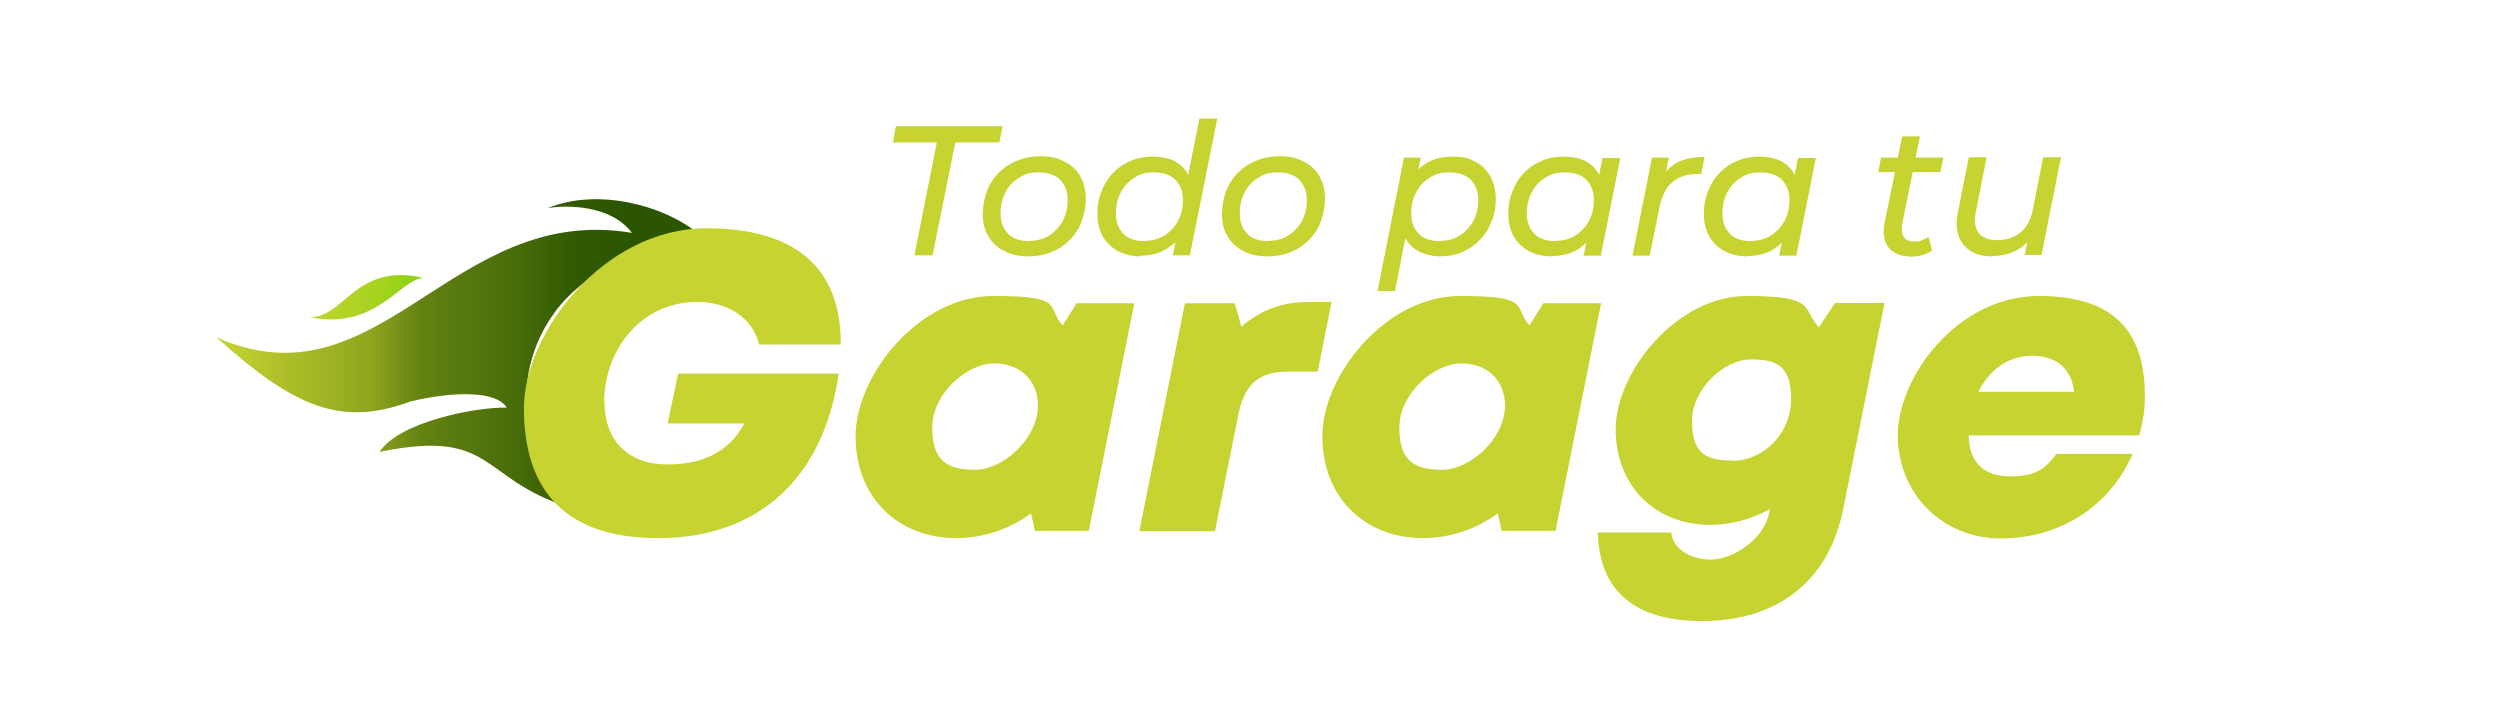 <?xml version="1.0" encoding="UTF-8"?>
<svg id="Capa_1" xmlns="http://www.w3.org/2000/svg" xmlns:xlink="http://www.w3.org/1999/xlink" version="1.1" viewBox="0 0 756.8 216.4">
  <!-- Generator: Adobe Illustrator 29.8.1, SVG Export Plug-In . SVG Version: 2.1.1 Build 2)  -->
  <defs>
    <style>
      .st0 {
        isolation: isolate;
      }

      .st1 {
        fill: #c6d331;
      }

      .st2 {
        fill: url(#Degradado_sin_nombre);
      }

      .st3 {
        fill: url(#Degradado_sin_nombre_2);
      }
    </style>
    <linearGradient id="Degradado_sin_nombre" data-name="Degradado sin nombre" x1="65.5" y1="108.1" x2="219.8" y2="108.1" gradientTransform="translate(0 215.9) scale(1 -1)" gradientUnits="userSpaceOnUse">
      <stop offset="0" stop-color="#c6d331"/>
      <stop offset=".3" stop-color="#90a61f"/>
      <stop offset=".4" stop-color="#648312"/>
      <stop offset=".6" stop-color="#456a08"/>
      <stop offset=".7" stop-color="#325a02"/>
      <stop offset=".8" stop-color="#2c5500"/>
    </linearGradient>
    <linearGradient id="Degradado_sin_nombre_2" data-name="Degradado sin nombre 2" x1="542.8" y1="542.8" x2="549.8" y2="476.2" gradientTransform="translate(688.1 -399.7) rotate(95.7)" gradientUnits="userSpaceOnUse">
      <stop offset="0" stop-color="#c6d331"/>
      <stop offset=".3" stop-color="#a6d31f"/>
      <stop offset=".5" stop-color="#87d30e"/>
      <stop offset=".7" stop-color="#74d303"/>
      <stop offset=".8" stop-color="#6ed400"/>
    </linearGradient>
  </defs>
  <g>
    <path class="st1" d="M276.8,77.3l6.8-34.2h-13.3l.9-4.9h32.3l-1,4.9h-13.3l-6.9,34.2h-5.5Z"/>
    <path class="st1" d="M311.3,77.6c-2.8,0-5.3-.5-7.3-1.6-2.1-1.1-3.7-2.5-4.8-4.5-1.2-1.9-1.7-4.2-1.7-6.7s.7-6.3,2.2-9c1.5-2.6,3.5-4.7,6.2-6.2s5.6-2.3,9-2.3,5.2.5,7.3,1.6c2.1,1,3.7,2.5,4.8,4.4,1.1,1.9,1.7,4.2,1.7,6.8s-.7,6.3-2.2,9c-1.5,2.6-3.5,4.7-6.1,6.2s-5.6,2.3-9,2.3h-.1ZM311.6,72.9c2.2,0,4.2-.5,6-1.6,1.7-1.1,3.1-2.6,4.1-4.4,1-1.9,1.5-4,1.5-6.4s-.8-4.6-2.3-6.1-3.7-2.2-6.5-2.2-4.2.5-5.9,1.6c-1.8,1.1-3.1,2.5-4.1,4.4s-1.5,4-1.5,6.5.8,4.6,2.3,6.1,3.7,2.2,6.5,2.2h-.1Z"/>
    <path class="st1" d="M345.3,77.6c-2.5,0-4.7-.5-6.7-1.5s-3.5-2.5-4.7-4.4c-1.1-1.9-1.7-4.2-1.7-6.9s.4-4.9,1.3-7c.8-2.1,2-4,3.5-5.5,1.5-1.6,3.3-2.8,5.3-3.6,2-.9,4.3-1.3,6.6-1.3s4.7.4,6.5,1.3,3.2,2.2,4.1,3.9c1,1.7,1.5,3.8,1.5,6.3s-.4,5.3-1.1,7.5c-.7,2.3-1.8,4.2-3.2,5.9-1.4,1.7-3.1,2.9-5,3.8s-4.1,1.3-6.6,1.3l.2.2ZM346.5,72.9c2.2,0,4.2-.5,6-1.6,1.7-1.1,3.1-2.6,4.1-4.4,1-1.9,1.5-4,1.5-6.4s-.8-4.6-2.3-6.1-3.7-2.2-6.5-2.2-4.2.5-5.9,1.6c-1.8,1.1-3.1,2.5-4.1,4.4s-1.5,4-1.5,6.5.8,4.6,2.3,6.1,3.7,2.2,6.5,2.2h-.1ZM355,77.3l1.6-7.6,1.7-6.9.8-7,4-19.9h5.4l-8.3,41.4h-5.2Z"/>
    <path class="st1" d="M383.7,77.6c-2.8,0-5.3-.5-7.3-1.6-2.1-1.1-3.7-2.5-4.8-4.5-1.2-1.9-1.7-4.2-1.7-6.7s.7-6.3,2.2-9c1.5-2.6,3.5-4.7,6.2-6.2s5.6-2.3,9-2.3,5.2.5,7.3,1.6c2.1,1,3.7,2.5,4.8,4.4,1.1,1.9,1.7,4.2,1.7,6.8s-.7,6.3-2.2,9c-1.5,2.6-3.5,4.7-6.1,6.2s-5.6,2.3-9,2.3h-.1ZM384,72.9c2.2,0,4.2-.5,6-1.6,1.7-1.1,3.1-2.6,4.1-4.4,1-1.9,1.5-4,1.5-6.4s-.8-4.6-2.3-6.1-3.7-2.2-6.5-2.2-4.2.5-5.9,1.6c-1.8,1.1-3.1,2.5-4.1,4.4s-1.5,4-1.5,6.5.8,4.6,2.3,6.1,3.7,2.2,6.5,2.2h-.1Z"/>
    <path class="st1" d="M417,88.1l8-40.4h5.1l-1.6,7.6-1.7,6.9-.8,7-3.7,18.9h-5.4.1ZM436.2,77.6c-2.5,0-4.7-.5-6.5-1.4s-3.2-2.2-4.2-4c-1-1.7-1.5-3.8-1.5-6.3,0-3.7.6-7,1.9-9.7,1.3-2.8,3.1-4.9,5.4-6.5,2.4-1.6,5.2-2.3,8.5-2.3s4.8.5,6.7,1.5c2,1,3.5,2.5,4.6,4.4s1.7,4.2,1.7,6.8-.4,4.9-1.3,7c-.8,2.1-2,4-3.5,5.5-1.5,1.6-3.3,2.8-5.3,3.7-2,.9-4.3,1.3-6.6,1.3h0ZM436,72.9c2.2,0,4.2-.5,5.9-1.6,1.7-1.1,3.1-2.6,4.1-4.4,1-1.9,1.5-4,1.5-6.4s-.8-4.6-2.3-6.1-3.7-2.2-6.5-2.2-4.2.5-5.9,1.6c-1.8,1.1-3.1,2.5-4.1,4.4s-1.5,4-1.5,6.5.8,4.6,2.3,6.1,3.7,2.2,6.5,2.2h0Z"/>
    <path class="st1" d="M469.7,77.6c-2.5,0-4.7-.5-6.7-1.5s-3.5-2.5-4.7-4.4c-1.1-1.9-1.7-4.2-1.7-6.9s.4-4.9,1.3-7c.8-2.1,2-4,3.5-5.5,1.5-1.6,3.3-2.8,5.3-3.6,2-.9,4.3-1.3,6.6-1.3s4.7.4,6.5,1.3,3.2,2.2,4.1,3.9c1,1.7,1.5,3.8,1.5,6.3,0,3.6-.6,6.9-1.9,9.7s-3.1,5-5.4,6.6c-2.4,1.6-5.2,2.3-8.5,2.3h.1ZM470.9,72.9c2.2,0,4.2-.5,6-1.6,1.7-1.1,3.1-2.6,4.1-4.4,1-1.9,1.5-4,1.5-6.4s-.8-4.6-2.3-6.1-3.7-2.2-6.5-2.2-4.2.5-5.9,1.6c-1.8,1.1-3.1,2.5-4.1,4.4s-1.5,4-1.5,6.5.8,4.6,2.3,6.1,3.7,2.2,6.5,2.2h-.1ZM479.4,77.3l1.6-7.6,1.8-6.9.7-7,1.6-8h5.4l-5.9,29.6h-5.2Z"/>
    <path class="st1" d="M494.2,77.3l5.9-29.6h5.1l-1.7,8.6-.6-2.1c1.4-2.5,3.1-4.2,5.2-5.2s4.7-1.5,7.9-1.5l-1,5.2h-1.4c-2.9,0-5.4.8-7.3,2.4-1.9,1.6-3.2,4.1-3.9,7.5l-3,14.8h-5.4.2Z"/>
    <path class="st1" d="M528.9,77.6c-2.5,0-4.7-.5-6.7-1.5s-3.5-2.5-4.7-4.4c-1.1-1.9-1.7-4.2-1.7-6.9s.4-4.9,1.3-7c.8-2.1,2-4,3.5-5.5,1.5-1.6,3.3-2.8,5.3-3.6,2-.9,4.3-1.3,6.6-1.3s4.7.4,6.5,1.3,3.2,2.2,4.1,3.9c1,1.7,1.5,3.8,1.5,6.3,0,3.6-.6,6.9-1.9,9.7-1.3,2.8-3.1,5-5.4,6.6-2.4,1.6-5.2,2.3-8.5,2.3h.1ZM530.1,72.9c2.2,0,4.2-.5,6-1.6,1.7-1.1,3.1-2.6,4.1-4.4,1-1.9,1.5-4,1.5-6.4s-.8-4.6-2.3-6.1-3.7-2.2-6.5-2.2-4.2.5-5.9,1.6c-1.8,1.1-3.1,2.5-4.1,4.4s-1.5,4-1.5,6.5.8,4.6,2.3,6.1,3.7,2.2,6.5,2.2h0ZM538.6,77.3l1.6-7.6,1.8-6.9.7-7,1.6-8h5.4l-5.9,29.6h-5.2Z"/>
    <path class="st1" d="M568.6,52.1l.8-4.4h18.9l-.9,4.4h-18.9.1ZM578,77.6c-1.8,0-3.3-.4-4.6-1.2s-2.2-1.9-2.7-3.3c-.5-1.5-.6-3.2-.3-5.1l5.4-26.7h5.4l-5.4,26.6c-.3,1.6,0,2.9.5,3.8s1.7,1.4,3.3,1.4,1.5,0,2.2-.4c.7-.2,1.4-.6,2-1l1.1,4.1c-1,.7-2.1,1.2-3.3,1.5s-2.4.4-3.5.4h-.1Z"/>
    <path class="st1" d="M603,77.6c-2.5,0-4.7-.5-6.4-1.6-1.7-1-3-2.6-3.7-4.6s-.8-4.4-.2-7.2l3.3-16.6h5.4l-3.3,16.6c-.5,2.6-.3,4.7.8,6.2s3,2.3,5.7,2.3,5.1-.8,7-2.3,3.2-3.9,3.8-7.1l3.1-15.7h5.4l-5.9,29.6h-5.1l1.7-8.5.9,2.3c-1.4,2.2-3.2,3.9-5.3,4.9-2.2,1.1-4.6,1.6-7.2,1.6h0Z"/>
  </g>
  <path class="st2" d="M219.6,85.9h-20.4c-6.7-.6-6-2.6-3.7-4.4h0c.1,0,.2-.2.4-.3,2.4-1.7,6.2-3.3,6.2-3.3-8.2.4-15.4,4.3-20.7,8.2h0c-1.6,1.2-3.1,2.5-4.4,3.6-3.4,3.1-5.4,5.6-5.5,5.8,1.3-2.5,3-4.7,4.8-6.7h0c1.7-1.8,3.4-3.4,5.2-4.8,6-4.7,12-7.1,12.9-7.4-12.5,4-20.5,10.4-25.7,16.9h0c-.4.5-.7.9-1,1.4-10.8,14.8-11.8,36.3.8,50.9,4.3,5.1,9.1,8,11.3,9.2.2,0,.3.2.5.3h-.3c-2.6-.3-5.3-.9-7.9-1.8-27.1-8.6-22.3-23.9-57.2-16.7,5.8-9,28.8-13.6,38.5-13.4-3-5-15.5-5.1-29-1.9-21,7.7-34.9,2.2-58.9-19.4,49.5,22,71.3-40.8,125.8-31.6-6.3-8.4-19.4-8.5-25.5-7.5,15.1-6.2,35.2-.9,45.7,7.8,4.8,4,5.2,9.3,8.3,15h-.2Z"/>
  <path class="st3" d="M128.1,84.1c-20.6-4.7-23.8,12.2-34.4,11.9,20,4.1,27.1-11.2,34.4-11.9Z"/>
  <g class="st0">
    <g class="st0">
      <path class="st1" d="M183,121.8c0,11.4,7,18.8,19.1,18.8s19.3-5,23.2-12.4h-23.2l3.2-15.1h48.6c-4.6,31.9-24.5,49.8-54.7,49.8s-40.6-16.7-40.6-39.3,24-54.5,55.3-54.5,40.8,16.2,40.6,35.2h-24.7c-1.9-7.9-9.2-12.9-18.7-12.9-16.9,0-28.2,14.3-28.2,30.4Z"/>
      <path class="st1" d="M343.4,91.7l-13.8,69h-16.3l-1.2-5.3c-6.5,4.8-14.4,7.5-22.7,7.5-17.4,0-30.4-12.2-30.4-30.8s19.3-42.5,41.6-42.5,15.9,3.2,21.1,8.9l4.2-6.7h17.4ZM314.2,122.8c0-7.6-5.3-12.8-13.3-12.8s-18.7,9-18.7,19.5,5.1,12.7,13.1,12.7,18.9-9.1,18.9-19.5Z"/>
      <path class="st1" d="M403.1,91.4l-4.2,21.1h-9c-8.5,0-12.8,3.5-14.8,11.9l-7.3,36.4h-22.9l13.8-69h15.1l2,7.1c5.9-5.2,12.5-7.5,20.6-7.5h6.7Z"/>
      <path class="st1" d="M484.7,91.7l-13.8,69h-16.3l-1.2-5.3c-6.5,4.8-14.4,7.5-22.7,7.5-17.4,0-30.4-12.2-30.4-30.8s19.3-42.5,41.6-42.5,15.9,3.2,21.1,8.9l4.2-6.7h17.4ZM455.6,122.8c0-7.6-5.3-12.8-13.3-12.8s-18.7,9-18.7,19.5,5.1,12.7,13.1,12.7,18.9-9.1,18.9-19.5Z"/>
      <path class="st1" d="M570.5,91.7l-12.5,62.3c-4.4,22.1-20.1,34-42.7,34s-31.2-11-31.6-26.8h22.2c.6,5.3,6.3,8.2,12.1,8.2s15.8-5.4,17.6-14.3l.2-1c-5.5,3-11.7,4.8-18,4.8-16.7,0-28.7-11.7-28.7-29s18.5-40.3,39.6-40.3,16.6,3.4,21.9,9.5l4.9-7.4h15.1ZM524.4,139.5c9.5,0,17.8-8.3,17.8-18.7s-4.7-12-12.3-12-17.7,8.6-17.7,18.7,4.6,11.9,12.2,11.9Z"/>
      <path class="st1" d="M649.3,119.9c0,4.3-.6,7.9-1.7,11.9h-51.6c0,8.2,4.6,12.4,12.6,12.4s10.8-2.6,13.9-6.8h23.1c-7.1,16.2-22.3,25.6-40,25.6s-31.1-13.7-31.1-31.2,17.8-42.2,42.8-42.2,32,13.2,32,30.4h0ZM598.9,118.6h29c-.9-7.1-5.4-10.9-12.8-10.9s-13.1,4.6-16.2,10.9Z"/>
    </g>
  </g>
</svg>
